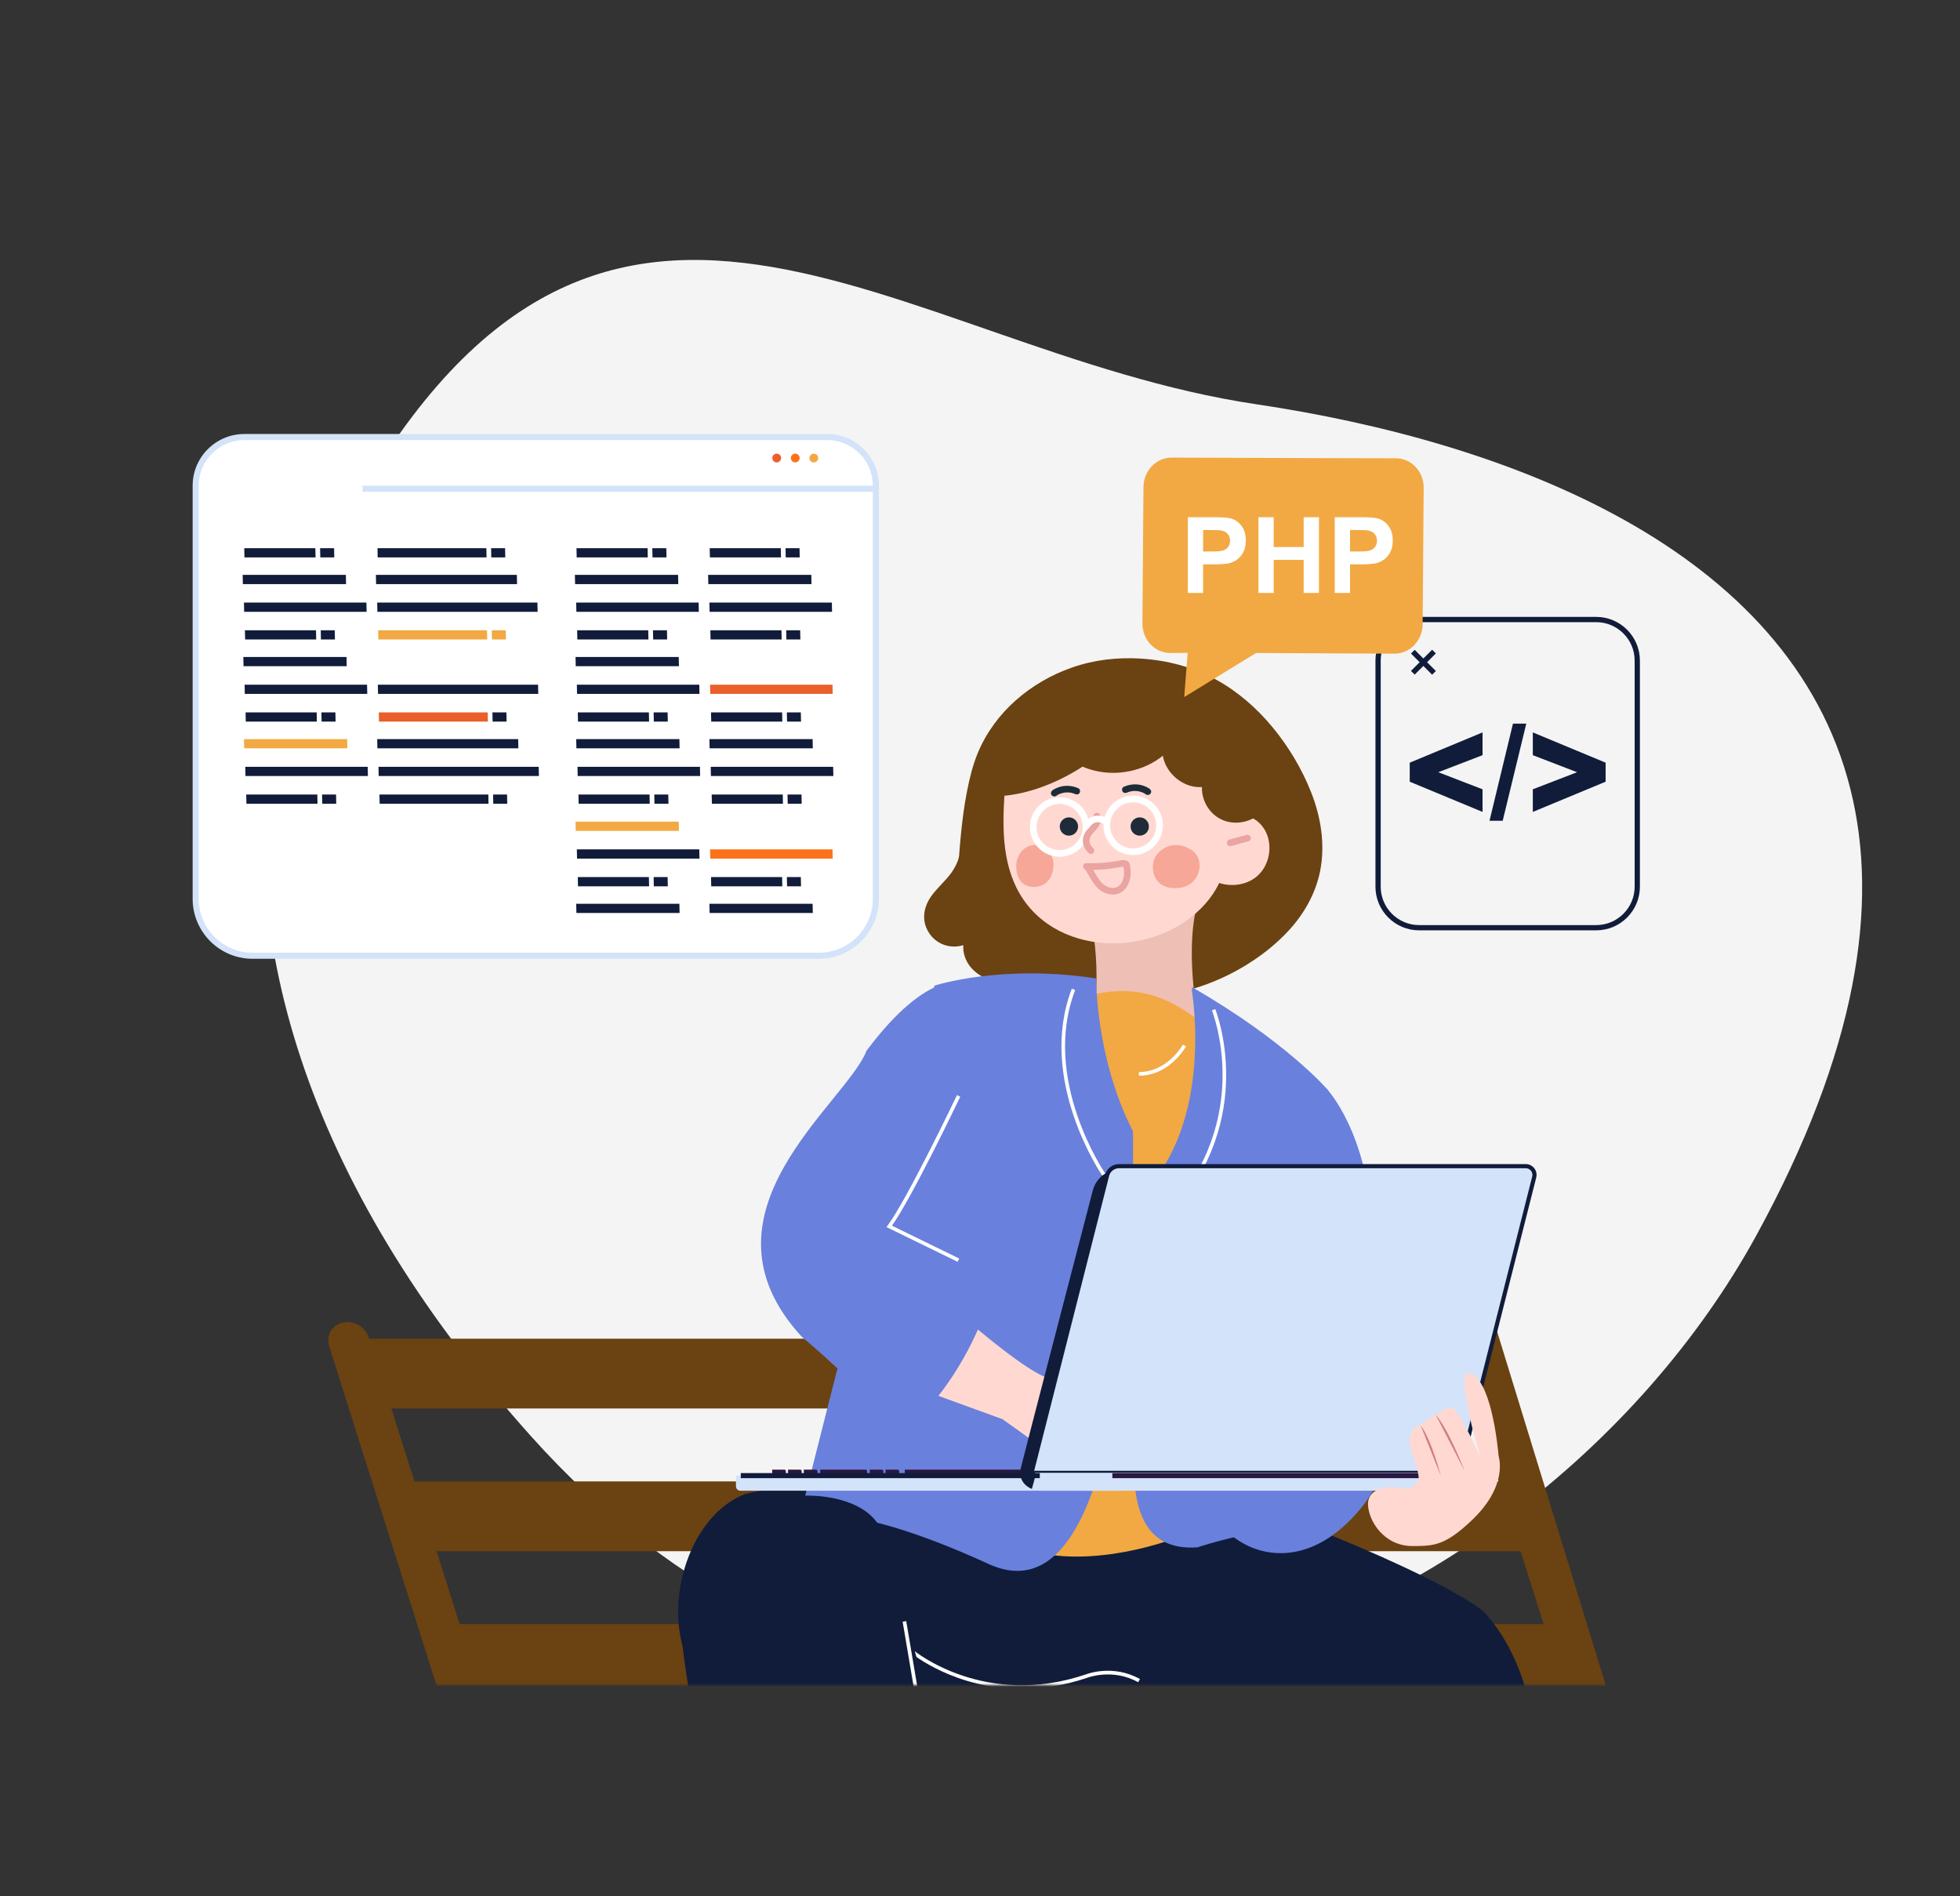 <svg width="641" height="620" viewBox="0 0 641 620" fill="none" xmlns="http://www.w3.org/2000/svg">
<rect x="0" y="0" width="641" height="620" fill="#333333" stroke="none"/>
<mask id="mask0_13_2031" style="mask-type:alpha" maskUnits="userSpaceOnUse" x="0" y="0" width="641" height="620">
<rect width="641" height="620" rx="100" fill="black"/>
</mask>
<g mask="url(#mask0_13_2031)">
<path d="M574.436 403.899C536.911 472.506 462.992 531.153 381.204 546.135C368 548.556 354.582 549.836 341.079 549.836C337.886 549.836 334.694 549.769 331.489 549.609C277.076 547.153 221.754 523.435 173.312 469.245C98.493 385.534 76.273 303.69 89.953 233.262C93.931 212.771 100.952 193.24 110.605 174.921C195.333 14.04 292.309 114.532 410.818 132.182C492.564 144.346 585.33 179.005 605.143 257.965C614.625 295.692 607.445 343.543 574.436 403.899Z" fill="#F4F4F4"/>
<path d="M267.829 312.522H82.612C72.33 312.522 63.994 304.186 63.994 293.899V158.827C63.994 150.034 71.119 142.907 79.91 142.907H270.531C279.32 142.907 286.447 150.034 286.447 158.827V293.899C286.447 304.186 278.111 312.522 267.829 312.522Z" fill="white"/>
<path d="M267.827 313.516H82.612C71.798 313.516 63 304.716 63 293.899V158.827C63 149.501 70.586 141.915 79.908 141.915H270.527C279.851 141.915 287.437 149.501 287.437 158.827V293.899C287.437 304.716 278.637 313.516 267.825 313.516H267.827ZM79.91 143.899C71.681 143.899 64.988 150.595 64.988 158.825V293.897C64.988 303.618 72.896 311.527 82.614 311.527H267.829C277.549 311.527 285.455 303.62 285.455 293.897V158.825C285.455 150.593 278.761 143.899 270.531 143.899H79.91Z" fill="#D3E3F9"/>
<path d="M254.015 148.335C253.222 148.335 252.579 148.978 252.579 149.772C252.579 150.566 253.222 151.209 254.015 151.209C254.809 151.209 255.452 150.566 255.452 149.772C255.452 148.978 254.809 148.335 254.015 148.335Z" fill="#EB5F2A"/>
<path d="M260.079 148.335C259.286 148.335 258.643 148.978 258.643 149.772C258.643 150.566 259.286 151.209 260.079 151.209C260.873 151.209 261.516 150.566 261.516 149.772C261.516 148.978 260.873 148.335 260.079 148.335Z" fill="#FC721A"/>
<path d="M266.146 148.335C265.352 148.335 264.709 148.978 264.709 149.772C264.709 150.566 265.352 151.209 266.146 151.209C266.939 151.209 267.582 150.566 267.582 149.772C267.582 148.978 266.939 148.335 266.146 148.335Z" fill="#F2A943"/>
<path d="M286.447 158.82H118.55V160.807H286.447V158.82Z" fill="#D3E3F9"/>
<path d="M103.841 262.808L103.778 259.798H80.528L80.591 262.808H103.841Z" fill="#101C3A"/>
<path d="M120.321 253.749L120.259 250.739H80.215L80.278 253.749H120.321Z" fill="#101C3A"/>
<path d="M113.601 244.691L113.539 241.679H79.791L79.856 244.691H113.601Z" fill="#F2A943"/>
<path d="M109.964 262.808L109.901 259.798H105.328L105.391 262.808H109.964Z" fill="#101C3A"/>
<path d="M159.767 262.808L159.702 259.798H124.099L124.161 262.808H159.767Z" fill="#101C3A"/>
<path d="M176.245 253.749L176.182 250.739H123.783L123.846 253.749H176.245Z" fill="#101C3A"/>
<path d="M169.527 244.691L169.464 241.679H123.361L123.424 244.691H169.527Z" fill="#101C3A"/>
<path d="M165.89 262.808L165.827 259.798H161.254L161.317 262.808H165.89Z" fill="#101C3A"/>
<path d="M103.626 235.961L103.563 232.951H80.314L80.376 235.961H103.626Z" fill="#101C3A"/>
<path d="M120.106 226.9L120.044 223.89H80.001L80.063 226.9H120.106Z" fill="#101C3A"/>
<path d="M113.386 217.842L113.324 214.832H79.579L79.641 217.842H113.386Z" fill="#101C3A"/>
<path d="M109.749 235.961L109.688 232.951H105.113L105.175 235.961H109.749Z" fill="#101C3A"/>
<path d="M159.552 235.961L159.49 232.951H123.884L123.946 235.961H159.552Z" fill="#EB5F2A"/>
<path d="M176.032 226.9L175.967 223.89H123.568L123.633 226.9H176.032Z" fill="#101C3A"/>
<path d="M169.312 217.842L169.25 214.832H123.146L123.209 217.842H169.312Z" fill="white"/>
<path d="M165.675 235.961L165.612 232.951H161.039L161.102 235.961H165.675Z" fill="#101C3A"/>
<path d="M103.411 209.111L103.348 206.101H80.098L80.163 209.111H103.411Z" fill="#101C3A"/>
<path d="M119.891 200.052L119.828 197.042H79.785L79.848 200.052H119.891Z" fill="#101C3A"/>
<path d="M113.171 190.994L113.111 187.982H79.363L79.426 190.994H113.171Z" fill="#101C3A"/>
<path d="M109.536 209.111L109.473 206.101H104.9L104.96 209.111H109.536Z" fill="#101C3A"/>
<path d="M159.337 209.111L159.274 206.101H123.668L123.731 209.111H159.337Z" fill="#F2A943"/>
<path d="M175.817 200.052L175.754 197.042H123.353L123.418 200.052H175.817Z" fill="#101C3A"/>
<path d="M169.097 190.994L169.035 187.982H122.934L122.996 190.994H169.097Z" fill="#101C3A"/>
<path d="M165.46 209.111L165.397 206.101H160.824L160.886 209.111H165.46Z" fill="#F2A943"/>
<path d="M103.198 182.264L103.133 179.251H79.883L79.948 182.264H103.198Z" fill="#101C3A"/>
<path d="M109.32 182.264L109.258 179.251H104.685L104.747 182.264H109.32Z" fill="#101C3A"/>
<path d="M159.122 182.264L159.059 179.251H123.454L123.516 182.264H159.122Z" fill="#101C3A"/>
<path d="M165.245 182.264L165.182 179.251H160.609L160.674 182.264H165.245Z" fill="#101C3A"/>
<path d="M212.492 262.808L212.429 259.798H189.179L189.242 262.808H212.492Z" fill="#101C3A"/>
<path d="M228.972 253.749L228.909 250.739H188.866L188.929 253.749H228.972Z" fill="#101C3A"/>
<path d="M222.252 244.691L222.19 241.679H188.444L188.507 244.691H222.252Z" fill="#101C3A"/>
<path d="M218.614 262.808L218.552 259.798H213.979L214.041 262.808H218.614Z" fill="#101C3A"/>
<path d="M256.062 262.808L255.997 259.798H232.75L232.812 262.808H256.062Z" fill="#101C3A"/>
<path d="M272.54 253.749L272.477 250.739H232.434L232.497 253.749H272.54Z" fill="#101C3A"/>
<path d="M265.822 244.691L265.757 241.679H232.012L232.075 244.691H265.822Z" fill="#101C3A"/>
<path d="M262.185 262.808L262.122 259.798H257.549L257.611 262.808H262.185Z" fill="#101C3A"/>
<path d="M212.277 235.961L212.214 232.951H188.964L189.027 235.961H212.277Z" fill="#101C3A"/>
<path d="M228.757 226.9L228.694 223.89H188.651L188.714 226.9H228.757Z" fill="#101C3A"/>
<path d="M222.037 217.842L221.974 214.832H188.229L188.292 217.842H222.037Z" fill="#101C3A"/>
<path d="M218.399 235.961L218.337 232.951H213.764L213.828 235.961H218.399Z" fill="#101C3A"/>
<path d="M255.847 235.961L255.782 232.951H232.534L232.597 235.961H255.847Z" fill="#101C3A"/>
<path d="M272.327 226.9L272.262 223.89H232.219L232.284 226.9H272.327Z" fill="#EB5F2A"/>
<path d="M265.607 217.842L265.545 214.832H231.797L231.862 217.842H265.607Z" fill="white"/>
<path d="M261.97 235.961L261.907 232.951H257.334L257.397 235.961H261.97Z" fill="#101C3A"/>
<path d="M212.062 209.111L211.999 206.101H188.749L188.814 209.111H212.062Z" fill="#101C3A"/>
<path d="M228.542 200.052L228.479 197.042H188.436L188.499 200.052H228.542Z" fill="#101C3A"/>
<path d="M221.824 190.994L221.759 187.982H188.014L188.077 190.994H221.824Z" fill="#101C3A"/>
<path d="M218.186 209.111L218.124 206.101H213.548L213.613 209.111H218.186Z" fill="#101C3A"/>
<path d="M255.632 209.111L255.569 206.101H232.319L232.382 209.111H255.632Z" fill="#101C3A"/>
<path d="M272.112 200.052L272.049 197.042H232.006L232.069 200.052H272.112Z" fill="#101C3A"/>
<path d="M265.392 190.994L265.33 187.982H231.584L231.647 190.994H265.392Z" fill="#101C3A"/>
<path d="M261.754 209.111L261.692 206.101H257.119L257.181 209.111H261.754Z" fill="#101C3A"/>
<path d="M222.252 298.54L222.19 295.528H188.444L188.507 298.54H222.252Z" fill="#101C3A"/>
<path d="M265.822 298.54L265.757 295.528H232.012L232.075 298.54H265.822Z" fill="#101C3A"/>
<path d="M212.277 289.81L212.214 286.8H188.964L189.027 289.81H212.277Z" fill="#101C3A"/>
<path d="M228.757 280.75L228.694 277.74H188.651L188.714 280.75H228.757Z" fill="#101C3A"/>
<path d="M222.037 271.691L221.974 268.681H188.229L188.292 271.691H222.037Z" fill="#F2A943"/>
<path d="M218.399 289.81L218.337 286.8H213.764L213.828 289.81H218.399Z" fill="#101C3A"/>
<path d="M255.847 289.81L255.782 286.8H232.534L232.597 289.81H255.847Z" fill="#101C3A"/>
<path d="M272.327 280.75L272.262 277.74H232.219L232.284 280.75H272.327Z" fill="#FC721A"/>
<path d="M265.607 271.691L265.545 268.681H231.797L231.862 271.691H265.607Z" fill="white"/>
<path d="M261.97 289.81L261.907 286.8H257.334L257.397 289.81H261.97Z" fill="#101C3A"/>
<path d="M211.849 182.264L211.784 179.251H188.536L188.599 182.264H211.849Z" fill="#101C3A"/>
<path d="M217.971 182.264L217.909 179.251H213.335L213.398 182.264H217.971Z" fill="#101C3A"/>
<path d="M255.417 182.264L255.354 179.251H232.104L232.167 182.264H255.417Z" fill="#101C3A"/>
<path d="M261.54 182.264L261.477 179.251H256.904L256.966 182.264H261.54Z" fill="#101C3A"/>
<mask id="mask1_13_2031" style="mask-type:luminance" maskUnits="userSpaceOnUse" x="86" y="196" width="483" height="355">
<path d="M568.748 196.109H86.462V550.933H568.748V196.109Z" fill="white"/>
</mask>
<g mask="url(#mask1_13_2031)">
<path d="M124.191 460.557H489.299L483.35 437.736H118.245L124.191 460.557Z" fill="#6B4211"/>
<path d="M139.262 507.222H504.367L498.424 484.404H133.316L139.262 507.222Z" fill="#6B4211"/>
<path d="M154.33 553.89H519.44L513.492 531.069H148.387L154.33 553.89Z" fill="#6B4211"/>
<path d="M513.774 559.305H527.674L488.962 433.264C486.407 425.197 474.92 427.765 476.45 435.932L482.761 461.328L513.774 559.307V559.305Z" fill="#6B4211"/>
<path d="M145.355 559.305H159.252L120.912 438.194C118.243 428.922 105.389 431.429 107.637 440.156L145.353 559.302L145.355 559.305Z" fill="#6B4211"/>
<g clip-path="url(#clip0_13_2031)">
<path d="M430.715 284.418C432.502 275.304 430.773 265.573 426.159 255.69C420.44 243.449 411.735 232.427 400.377 225.091C391.956 219.656 382.131 216.869 372.147 216.391C370.149 216.296 368.143 216.296 366.145 216.383C346.533 217.145 326.579 229.691 319.923 248.869C319.087 251.387 318.397 253.971 317.809 256.59C316.057 264.456 315.287 272.641 314.72 280.26C314.313 281.798 313.732 283.293 312.896 284.701C310.012 289.541 304.257 292.842 303.385 298.408C302.876 301.68 304.424 305.185 307.185 307.021C309.946 308.857 313.79 308.915 316.61 307.166C315.294 310.308 316.624 314.096 319.087 316.461C321.551 318.82 324.922 319.988 328.258 320.699C336.258 322.397 344.731 321.809 352.411 319.03C356.437 323.957 363.435 325.191 369.8 325.212C387.683 325.278 405.486 318.174 418.406 305.831C425.229 299.315 429.204 292.088 430.7 284.425L430.715 284.418Z" fill="#6B4211"/>
<path d="M431.761 284.701C433.433 276.008 431.987 267.112 428.746 258.949C425.716 251.337 421.436 244.168 416.218 237.855C411.11 231.665 404.905 226.194 397.856 222.312C390.284 218.147 381.761 215.905 373.157 215.36C365.498 214.874 357.818 215.745 350.566 218.285C343.83 220.643 337.552 224.264 332.204 228.995C326.863 233.719 322.554 239.567 319.807 246.149C318.107 250.227 317.06 254.602 316.217 258.927C315.324 263.527 314.72 268.179 314.263 272.837C314.037 275.116 313.848 277.394 313.681 279.672C313.601 280.696 313.151 281.777 312.715 282.706C312.301 283.598 311.799 284.454 311.225 285.26C309.22 288.082 306.487 290.303 304.489 293.133C302.396 296.108 301.517 299.801 302.905 303.277C304.38 306.963 307.795 309.409 311.792 309.51C313.674 309.561 315.563 309.068 317.169 308.095L315.571 306.869C314.524 309.474 315.055 312.456 316.45 314.829C317.954 317.405 320.454 319.146 323.164 320.278C326.012 321.468 329.093 322.049 332.153 322.419C335.372 322.804 338.627 322.833 341.853 322.506C345.567 322.136 349.214 321.331 352.724 320.068L351.663 319.785C355.638 324.581 362.163 326.011 368.107 326.25C374.654 326.512 381.318 325.663 387.654 324.03C394.07 322.375 400.269 319.829 405.995 316.491C411.786 313.124 417.243 308.93 421.748 303.959C426.689 298.51 430.33 291.943 431.769 284.694C432.038 283.322 429.938 282.742 429.669 284.113C428.462 290.172 425.701 295.789 421.799 300.57C417.686 305.606 412.527 309.844 407.034 313.305C396.257 320.097 383.621 323.943 370.861 324.095C364.627 324.168 357.44 323.348 353.196 318.239C352.971 317.964 352.47 317.84 352.135 317.956C346.439 320.003 340.378 320.852 334.333 320.438C331.455 320.242 328.563 319.778 325.809 318.921C323.295 318.145 320.788 316.912 319.088 314.836C317.387 312.761 316.661 309.953 317.671 307.442C318.034 306.535 316.828 305.759 316.072 306.216C313.056 308.03 308.987 307.609 306.538 305.033C304.242 302.617 303.806 299.032 305.267 296.072C306.727 293.126 309.3 290.927 311.429 288.474C312.62 287.103 313.718 285.644 314.51 284.004C314.982 283.025 315.367 282.009 315.665 280.971C315.963 279.934 315.934 278.765 316.021 277.684C316.74 268.73 317.787 259.732 320.374 251.097C322.372 244.429 325.962 238.392 330.779 233.37C335.481 228.465 341.185 224.583 347.405 221.847C353.632 219.097 360.361 217.617 367.163 217.428C375.584 217.189 384.093 218.56 391.883 221.826C399.128 224.859 405.551 229.626 410.994 235.257C416.277 240.728 420.629 247.056 424.059 253.833C427.91 261.438 430.577 269.804 430.308 278.403C430.25 280.326 430.039 282.241 429.676 284.128C429.414 285.499 431.514 286.08 431.776 284.708L431.761 284.701Z" fill="#6B4211"/>
<path d="M391.396 296.158C388.57 307.848 389.994 320.887 391.396 332.918C380.962 334.159 368.202 333.013 357.876 330.865C358.893 322.818 358.85 314.589 357.752 306.549" fill="#EEBFB5"/>
<path d="M328.186 268.875C328.171 265.718 328.324 262.562 328.52 259.471C328.883 253.789 329.014 248.028 331.841 242.876C332.749 241.221 333.81 239.763 335.052 238.457C338.773 234.553 344.085 232.057 351.46 229.851C366.16 225.453 382.815 229.902 392.712 241.432C399.179 248.971 401.868 257.091 402.296 266.923C402.754 277.379 401.352 287.451 394.201 295.52C378.041 313.769 343.692 313.406 332.32 290.063C331.724 288.837 331.201 287.574 330.751 286.283C328.81 280.724 328.207 274.796 328.186 268.882V268.875Z" fill="#FFD9D1"/>
<path d="M398.002 269.956C399.302 269.151 400.654 268.432 402.042 267.801C403.292 267.235 404.6 266.742 405.966 266.676C408.516 266.546 410.972 267.961 412.614 269.913C416.575 274.622 415.797 282.466 411.139 286.493C407.266 289.838 401.315 290.245 396.788 287.923" fill="#FFD9D1"/>
<path d="M372.743 273.251C374.397 273.251 375.737 271.912 375.737 270.261C375.737 268.61 374.397 267.271 372.743 267.271C371.09 267.271 369.75 268.61 369.75 270.261C369.75 271.912 371.09 273.251 372.743 273.251Z" fill="#1D2C38"/>
<path d="M349.578 273.251C351.231 273.251 352.572 271.912 352.572 270.261C352.572 268.61 351.231 267.271 349.578 267.271C347.924 267.271 346.584 268.61 346.584 270.261C346.584 271.912 347.924 273.251 349.578 273.251Z" fill="#1D2C38"/>
<path d="M379.69 289.171C377.133 287.436 376.362 283.373 377.648 280.616C378.68 278.402 380.867 276.842 383.222 276.436C385.576 276.03 388.061 276.741 389.994 278.185C393.366 280.695 392.901 286.036 389.711 288.692C388.345 289.824 386.572 290.324 384.82 290.412C383.033 290.506 381.18 290.179 379.69 289.163V289.171Z" fill="#F7A797"/>
<path d="M334.457 288.801C332.415 287.117 331.804 283.17 332.829 280.492C333.65 278.337 335.394 276.828 337.276 276.436C339.158 276.044 341.134 276.733 342.682 278.134C345.371 280.572 345 285.76 342.457 288.336C341.367 289.439 339.95 289.918 338.555 290.005C337.131 290.092 335.648 289.78 334.457 288.793V288.801Z" fill="#F7A797"/>
<path d="M407.702 272.996C405.813 273.512 403.924 274.027 402.034 274.549C401.482 274.702 401.09 275.326 401.271 275.892C401.453 276.458 402.02 276.813 402.616 276.653C404.505 276.138 406.394 275.623 408.284 275.101C408.836 274.948 409.228 274.324 409.047 273.758C408.865 273.192 408.298 272.837 407.702 272.996Z" fill="#EAA4A1"/>
<path d="M326.659 244.849C329.58 239.69 334.195 234.995 338.78 232.434C340.168 231.658 341.701 230.983 343.292 230.526C345.436 228.922 348.517 227.863 350.689 227.188C359.976 224.322 371.014 224.75 380.264 227.746C392.893 231.832 399.469 242.607 409.541 250.284C413.791 253.528 416.654 256.046 413.951 261.836C411.568 266.945 405.152 269.434 399.978 267.003C395.996 265.131 393.525 260.443 394.332 256.118C387.814 257.512 380.838 251.46 381.296 244.82C374.276 251.699 362.868 253.637 353.974 249.457C346.678 254.275 337.857 258.041 329.115 259.064C320.134 260.117 323.942 249.675 326.674 244.842L326.659 244.849Z" fill="#6B4211"/>
<path d="M327.597 245.401C330.031 241.127 333.446 237.252 337.53 234.48C338.554 233.784 339.63 233.16 340.749 232.63C341.258 232.39 341.781 232.173 342.311 231.977C342.624 231.861 342.936 231.759 343.256 231.658C343.655 231.534 343.946 231.36 344.288 231.128C346.177 229.851 348.35 229.053 350.508 228.371C355.325 226.847 360.361 226.23 365.404 226.346C370.447 226.462 375.672 227.304 380.518 228.966C388.918 231.846 395 238.326 401.213 244.363C402.805 245.909 404.418 247.433 406.104 248.884C407.768 250.313 409.512 251.518 411.139 252.955C411.481 253.259 411.815 253.571 412.135 253.905C412.454 254.239 412.716 254.551 412.883 254.791C413.108 255.103 413.312 255.436 413.479 255.785C413.486 255.806 413.624 256.104 413.53 255.886C413.566 255.981 413.603 256.068 413.639 256.162C413.719 256.38 413.777 256.605 413.828 256.837C413.951 257.432 413.922 258.419 413.762 259.122C413.523 260.182 413.108 261.22 412.549 262.156C411.59 263.774 410.18 265.022 408.451 265.871C406.852 266.654 405.028 266.981 403.161 266.792C402.892 266.763 402.303 266.654 401.896 266.546C401.409 266.415 400.901 266.234 400.523 266.059C399.593 265.624 398.823 265.087 398.11 264.391C396.657 262.976 395.72 261.161 395.364 259.152C395.226 258.353 395.226 257.214 395.371 256.409C395.516 255.603 394.884 254.892 394.027 255.066C391.832 255.516 389.478 254.994 387.487 253.811C385.496 252.628 383.832 250.778 383.011 248.732C382.473 247.396 382.277 246.221 382.364 244.82C382.422 243.848 381.143 243.427 380.504 244.051C376.863 247.6 371.922 249.827 366.93 250.393C364.358 250.691 361.742 250.596 359.278 250.081C357.999 249.813 356.742 249.443 355.529 248.964C355.246 248.855 355.035 248.761 354.744 248.63C354.17 248.369 353.756 248.289 353.204 248.644C352.564 249.065 351.917 249.472 351.263 249.871C345.864 253.151 339.993 255.712 333.824 257.134C332.313 257.483 330.787 257.773 329.246 257.954C328.708 258.02 328.171 258.063 327.626 258.041C327.509 258.041 327.4 258.034 327.291 258.02C327.233 258.02 326.943 257.983 327.073 257.998C327.211 258.02 326.921 257.969 326.87 257.961C326.761 257.94 326.652 257.918 326.543 257.889C326.434 257.86 326.339 257.831 326.238 257.795C326.194 257.78 325.933 257.671 326.085 257.737C326.23 257.802 325.998 257.693 325.954 257.664C325.874 257.62 325.787 257.577 325.707 257.526C325.642 257.483 325.577 257.432 325.511 257.388C325.395 257.308 325.671 257.533 325.569 257.432C325.547 257.41 325.518 257.388 325.497 257.366C325.373 257.243 325.25 257.12 325.133 256.982C325.257 257.12 325.213 257.098 325.133 256.967C325.09 256.902 325.053 256.837 325.01 256.771C324.966 256.706 324.937 256.634 324.901 256.568C324.886 256.539 324.872 256.51 324.857 256.481C324.755 256.293 324.901 256.641 324.872 256.525C324.792 256.198 324.668 255.886 324.603 255.545C324.552 255.248 324.603 255.639 324.588 255.473C324.588 255.386 324.574 255.298 324.566 255.211C324.552 255.015 324.545 254.827 324.545 254.631C324.545 254.225 324.581 253.818 324.625 253.405C324.646 253.201 324.596 253.6 324.639 253.317C324.654 253.216 324.668 253.122 324.69 253.02C324.726 252.802 324.77 252.585 324.821 252.374C324.915 251.932 325.032 251.496 325.155 251.061C325.409 250.197 325.715 249.341 326.056 248.507C326.071 248.463 326.187 248.187 326.143 248.303C326.1 248.405 326.209 248.158 326.23 248.108C326.318 247.904 326.412 247.708 326.499 247.505C326.674 247.121 326.863 246.743 327.052 246.373C327.219 246.039 327.4 245.713 327.582 245.386C328.272 244.167 326.39 243.064 325.7 244.291C324.552 246.337 323.593 248.536 322.961 250.792C322.328 253.049 321.965 255.48 322.961 257.584C324.094 259.971 326.863 260.414 329.239 260.131C333.497 259.623 337.661 258.527 341.664 256.996C346.17 255.269 350.471 253.049 354.49 250.393H353.393C360.717 253.804 369.481 253.397 376.58 249.588C378.571 248.521 380.424 247.164 382.037 245.582L380.177 244.813C379.828 250.495 384.348 255.77 389.754 257.076C391.353 257.461 392.988 257.49 394.593 257.163L393.249 255.821C392.421 260.429 394.71 265.341 398.823 267.634C402.688 269.796 407.68 269.325 411.219 266.713C413.108 265.319 414.445 263.498 415.317 261.328C416.088 259.405 416.393 257.207 415.594 255.248C414.831 253.397 413.399 251.982 411.873 250.734C410.078 249.268 408.233 247.89 406.496 246.344C403.073 243.289 399.927 239.951 396.563 236.831C393.198 233.711 389.58 230.794 385.459 228.712C380.751 226.332 375.504 225.098 370.287 224.496C365.07 223.893 359.278 224.06 353.916 225.2C351.518 225.707 349.142 226.419 346.867 227.347C345.676 227.841 344.498 228.378 343.408 229.082C343.19 229.227 342.972 229.415 342.74 229.524C342.42 229.669 342.05 229.742 341.723 229.865C341.018 230.119 340.32 230.417 339.644 230.736C334.892 232.978 330.91 236.802 327.829 241.004C327.059 242.056 326.347 243.151 325.7 244.283C325.01 245.503 326.892 246.598 327.582 245.379L327.597 245.401Z" fill="#6B4211"/>
<path d="M352.695 257.765C349.992 256.525 346.722 256.692 344.245 258.397C343.758 258.731 343.54 259.355 343.852 259.884C344.136 260.363 344.855 260.61 345.342 260.276C345.596 260.102 345.858 259.942 346.127 259.797C346.265 259.725 346.403 259.659 346.541 259.601C346.417 259.652 346.773 259.514 346.817 259.5C347.107 259.398 347.405 259.318 347.703 259.253C347.856 259.224 348.001 259.195 348.154 259.166C347.979 259.195 348.336 259.144 348.379 259.144C348.67 259.122 348.953 259.108 349.244 259.115C349.396 259.115 349.549 259.13 349.702 259.144C349.782 259.144 349.854 259.159 349.934 259.166C349.832 259.151 349.854 259.159 349.985 259.173C350.29 259.231 350.588 259.289 350.879 259.384C351.024 259.427 351.169 259.478 351.315 259.529C351.387 259.558 351.46 259.587 351.533 259.616C351.446 259.58 351.467 259.594 351.591 259.645C352.129 259.892 352.768 259.797 353.081 259.253C353.357 258.781 353.226 258.012 352.688 257.765H352.695Z" fill="#1D2C38"/>
<path d="M368.594 259.166C368.718 259.115 368.733 259.101 368.653 259.137C368.725 259.108 368.798 259.079 368.871 259.05C369.016 258.999 369.161 258.948 369.307 258.905C369.604 258.818 369.902 258.752 370.2 258.694C370.331 258.673 370.353 258.673 370.251 258.687C370.324 258.68 370.404 258.673 370.484 258.665C370.636 258.651 370.789 258.644 370.942 258.636C371.232 258.629 371.516 258.636 371.806 258.665C371.85 258.665 372.206 258.716 372.031 258.687C372.184 258.709 372.337 258.738 372.482 258.774C372.78 258.839 373.078 258.919 373.369 259.021C373.405 259.035 373.768 259.173 373.645 259.122C373.783 259.18 373.921 259.253 374.059 259.318C374.335 259.463 374.589 259.623 374.844 259.797C375.33 260.131 376.057 259.884 376.333 259.405C376.653 258.868 376.428 258.252 375.941 257.918C373.463 256.213 370.193 256.039 367.49 257.287C366.952 257.533 366.821 258.302 367.098 258.774C367.417 259.326 368.049 259.413 368.587 259.166H368.594Z" fill="#1D2C38"/>
<path d="M355.268 284.418C357.898 284.505 360.529 284.389 363.137 284.055C364.482 283.888 365.797 283.612 367.134 283.402C367.134 283.402 367.337 283.373 367.236 283.387C367.272 283.387 367.541 283.322 367.461 283.366L367.577 283.395C367.504 283.38 367.454 283.337 367.417 283.264C367.461 283.257 367.272 284.853 367.454 283.409C367.424 283.634 367.526 283.939 367.548 284.164C367.584 284.527 367.606 284.897 367.606 285.26C367.621 287.117 367.025 289.367 365.165 290.114C363.515 290.774 361.51 289.925 360.318 288.648C358.908 287.139 357.92 285.114 356.895 283.286C356.212 282.067 354.323 283.163 355.013 284.382C356.103 286.334 357.15 288.373 358.654 290.056C360.274 291.863 362.941 292.958 365.346 292.342C368.057 291.645 369.474 288.953 369.735 286.355C369.808 285.659 369.793 284.948 369.735 284.251C369.677 283.554 369.663 282.72 369.256 282.11C368.325 280.71 366.552 281.327 365.208 281.559C361.931 282.139 358.596 282.343 355.268 282.234C353.865 282.19 353.865 284.367 355.268 284.411V284.418Z" fill="#EAA4A1"/>
<path d="M346.526 280.137C344.012 280.137 341.643 279.186 339.819 277.445C337.944 275.652 336.876 273.236 336.818 270.638C336.695 265.283 340.953 260.828 346.315 260.705C348.902 260.654 351.373 261.597 353.255 263.389C355.13 265.182 356.198 267.598 356.256 270.196C356.379 275.551 352.121 280.006 346.759 280.13C346.686 280.13 346.606 280.13 346.533 280.13L346.526 280.137ZM346.541 262.881C346.482 262.881 346.424 262.881 346.366 262.881C342.21 262.976 338.904 266.437 338.998 270.595C339.042 272.605 339.87 274.484 341.331 275.877C342.784 277.271 344.673 278.003 346.715 277.96C350.871 277.866 354.178 274.404 354.083 270.247C354.04 268.237 353.211 266.357 351.751 264.964C350.334 263.614 348.495 262.874 346.548 262.874L346.541 262.881Z" fill="white"/>
<path d="M357.796 267.416C358.152 268.171 357.433 269.172 356.917 269.774C356.132 270.696 355.188 271.552 354.65 272.655C353.604 274.81 354.221 277.321 355.987 278.903C356.423 279.295 357.099 279.338 357.528 278.903C357.927 278.504 357.971 277.756 357.528 277.364C356.844 276.755 356.358 275.935 356.307 275.137C356.249 274.237 356.568 273.504 357.186 272.75C357.942 271.835 358.843 271.023 359.424 269.985C360.078 268.817 360.26 267.547 359.671 266.313C359.417 265.784 358.654 265.646 358.181 265.921C357.637 266.241 357.535 266.879 357.789 267.409L357.796 267.416Z" fill="#EAA4A1"/>
<path d="M370.578 279.6C368.064 279.6 365.687 278.649 363.871 276.908C361.996 275.115 360.928 272.699 360.87 270.101C360.746 264.746 365.004 260.291 370.367 260.167C375.693 260.051 380.184 264.303 380.308 269.659C380.431 275.014 376.166 279.469 370.81 279.592C370.738 279.592 370.658 279.592 370.585 279.592L370.578 279.6ZM370.585 262.344C370.527 262.344 370.469 262.344 370.411 262.344C366.254 262.439 362.948 265.9 363.042 270.058C363.086 272.068 363.914 273.947 365.375 275.34C366.836 276.733 368.754 277.474 370.759 277.423C374.916 277.328 378.222 273.867 378.128 269.709C378.033 265.61 374.669 262.344 370.592 262.344H370.585Z" fill="white"/>
<path d="M356.35 270.42C356.386 270.362 356.423 270.304 356.466 270.246C356.51 270.188 356.546 270.13 356.481 270.217C356.575 270.094 356.677 269.985 356.786 269.876C356.881 269.782 356.982 269.687 357.084 269.6C357.099 269.586 357.251 269.463 357.171 269.528C357.091 269.593 357.251 269.477 357.266 269.463C357.498 269.303 357.745 269.158 358.007 269.049C357.825 269.121 358.152 269.005 358.21 268.984C358.356 268.94 358.494 268.904 358.646 268.875C358.668 268.875 358.864 268.838 358.748 268.853C358.632 268.868 358.843 268.853 358.864 268.853C359.002 268.846 359.14 268.838 359.279 268.853C359.351 268.853 359.417 268.853 359.489 268.868C359.511 268.868 359.715 268.897 359.606 268.882C359.475 268.86 359.744 268.911 359.773 268.918C359.838 268.933 359.911 268.947 359.976 268.969C360.114 269.005 360.245 269.049 360.376 269.1C360.441 269.121 360.514 269.158 360.405 269.114C360.47 269.143 360.536 269.172 360.594 269.209C360.732 269.281 360.87 269.361 361.008 269.448C361.066 269.484 361.124 269.528 361.182 269.571C361.335 269.687 360.993 269.412 361.255 269.637C361.691 270.007 362.374 270.094 362.796 269.637C363.166 269.23 363.261 268.49 362.796 268.098C361.488 266.995 359.86 266.502 358.16 266.792C356.626 267.053 355.297 268.069 354.475 269.354C354.163 269.833 354.359 270.58 354.868 270.841C355.413 271.124 356.03 270.965 356.357 270.449L356.35 270.42Z" fill="white"/>
</g>
<path d="M509.078 568.328C506.917 586.014 500.734 616.762 494.878 639.728C489.022 662.696 481.232 695.485 481.232 695.485C481.232 695.485 430.786 695.082 403.341 661.574C403.341 661.574 428.364 592.85 434.416 572.264C440.471 551.677 512.954 536.651 509.078 568.328Z" fill="#F2A943"/>
<path d="M352.69 556.169C371.277 555.546 456.718 605.285 491.02 590.834C509.426 583.081 501.44 543.698 485.041 526.816C469.073 514.207 405.768 488.94 387.199 485.779C368.63 482.615 319.994 557.268 352.692 556.169H352.69Z" fill="#101C3A"/>
<path d="M413.18 669.951L412.066 669.55C415.533 659.875 419.158 650.43 422.661 641.294C433.941 611.896 443.685 586.5 438.867 576.705C437.898 574.737 436.389 573.47 434.245 572.831C417.188 567.743 355.855 548.799 355.237 548.608L355.587 547.476C356.205 547.667 417.531 566.608 434.585 571.694C437.025 572.422 438.826 573.932 439.93 576.181C444.976 586.441 435.62 610.836 423.77 641.718C420.267 650.849 416.644 660.289 413.18 669.951Z" fill="#101C3A"/>
<path d="M359.286 498.669C333.98 490.97 278.37 480.14 243.72 488.498C217.829 498.669 212.246 549.906 241.275 556.699C271.086 563.675 296.903 564.332 335.467 562.765C375.145 561.153 408.568 513.665 359.286 498.672V498.669Z" fill="#101C3A"/>
<path d="M334.131 552.249C312.253 552.249 298.306 540.778 298.127 540.627L298.891 539.72C299.121 539.909 322.061 558.743 355.224 547.483C355.556 547.353 364.036 544.12 372.81 549.039L372.23 550.077C363.936 545.418 355.712 548.564 355.633 548.597C347.866 551.232 340.648 552.252 334.133 552.252L334.131 552.249Z" fill="white"/>
<path d="M437.035 681.422L422.919 675.236C448.606 616.573 450.749 573.835 446.015 568.509C438.634 560.207 370.443 538.076 357.784 541.991C318.275 554.14 287.608 530.326 276.903 516.033L289.225 506.772C290.232 508.101 314.399 539.214 353.251 527.257C372.188 521.433 445.918 545.206 457.528 558.262C472.08 574.625 457.832 633.929 437.035 681.422Z" fill="#101C3A"/>
<path d="M397.421 337.892C406.299 344.95 407.973 345.699 415.357 377.9C422.743 410.104 410.609 494.266 410.609 494.266C410.609 494.266 400.055 497.838 382.122 503.78C364.192 509.721 341.175 512.197 326.141 502.316C311.108 492.436 279.259 480.724 279.259 480.724C279.259 480.724 288.359 369.48 327.526 340.573C366.693 311.665 384.158 327.346 397.421 337.889V337.892Z" fill="#F2A943"/>
<path d="M433.913 356.073C433.913 356.073 447.445 370.167 448.766 401.824C450.084 433.481 451.412 426.509 452.201 436.534C452.993 446.559 461.169 473.995 444.815 493.519C428.464 513.04 411.055 509.347 402.35 501.696C393.645 494.047 401.295 454.737 417.12 445.504C432.945 436.271 409.346 380.696 431.502 355.106L433.913 356.073Z" fill="#6980DD"/>
<path d="M439.533 429.573L438.989 428.518C448.907 423.412 451.217 411.496 451.237 411.376L452.403 411.593C452.308 412.107 449.96 424.202 439.531 429.573H439.533Z" fill="#151515"/>
<path d="M389.823 324.237C389.823 324.237 397.028 366.411 374.082 389.706C374.082 389.706 375.804 402.128 376.33 425.161C376.859 448.193 356.162 508.545 391.637 505.962C391.637 505.962 415.42 497.933 434.015 499.504C434.015 499.504 421.828 440.082 429.347 405.532C436.864 370.982 434.396 356.553 434.396 356.553C434.396 356.553 420.891 340.636 389.823 322.79V324.237Z" fill="#6980DD"/>
<path d="M413.622 476.781L412.748 475.984C412.822 475.902 420.122 467.812 421.624 458.535C422.324 454.204 421.253 450.79 420.216 447.486C419.036 443.732 417.922 440.185 419.991 436.155C421.91 432.426 420.814 429.301 419.429 425.345C418.241 421.959 416.897 418.118 416.89 412.831C416.872 401.173 423.43 391.771 423.709 391.378L424.677 392.063C424.608 392.155 418.055 401.556 418.073 412.828C418.08 417.914 419.391 421.655 420.546 424.952C421.966 429.01 423.195 432.516 421.044 436.696C419.197 440.292 420.191 443.458 421.343 447.13C422.372 450.404 423.537 454.112 422.791 458.722C421.233 468.356 413.934 476.444 413.622 476.781Z" fill="white"/>
<path d="M382.587 397.373L381.716 396.57C410.387 365.519 396.478 330.739 396.335 330.389L397.429 329.937C397.574 330.292 411.764 365.772 382.584 397.373H382.587Z" fill="white"/>
<path d="M305.613 322.307C305.613 322.307 327.105 315.174 358.492 319.922C358.492 319.922 358.252 346.01 370.515 369.886C370.515 369.886 374.217 534.683 323.329 511.413C272.442 488.143 261.277 497.184 261.277 497.184L305.613 322.307Z" fill="#6980DD"/>
<path d="M341.072 450.378C341.072 450.378 353.205 448.507 355.998 457.193C359.002 466.534 370.86 484.637 370.86 484.637C370.86 484.637 361.524 488.723 345.821 477.095C334.125 468.435 328.057 464.201 328.057 464.201L341.069 450.378H341.072Z" fill="#FFD9D1"/>
<path d="M352.329 461.073C352.329 461.073 357.981 453.884 359.846 449.785C361.713 445.689 364.823 439.605 363.66 436.643C362.5 433.681 361.029 436.441 359.72 437.964C358.415 439.49 355.024 442.896 353.103 444.529C351.182 446.162 342.145 448.822 340.704 452.763C339.261 456.718 352.324 461.07 352.324 461.07L352.329 461.073Z" fill="#FFD9D1"/>
<path d="M370.86 484.636C370.86 484.636 379.574 479.186 381.557 475.265C382.722 472.96 378.918 463.393 375.298 458.2C374.518 457.081 372.755 443.422 369.592 439.231C367.336 436.238 366.613 452.596 365.029 455.992C361.631 463.275 355.075 455.604 355.075 455.604C355.075 455.604 354.935 472.163 357.72 476.599C359.766 479.86 370.857 484.636 370.857 484.636H370.86Z" fill="#FFD9D1"/>
<path d="M375.004 458.55L363.739 468.239C363.739 468.239 372.017 463.291 375.004 458.55Z" fill="#101C3A"/>
<path d="M381.243 468.667L371.028 479.457C371.028 479.457 378.754 473.689 381.243 468.667Z" fill="#101C3A"/>
<path d="M378.639 462.738L366.8 475.625C366.8 475.625 376.135 467.87 378.639 462.738Z" fill="#101C3A"/>
<path d="M342.35 450.488L331.259 465.297C331.259 465.297 311.91 458.254 291.18 450.723C292.764 449.144 294.355 447.442 295.929 445.627C302.138 438.482 306.775 431.278 309.082 425.631C322.804 437.585 336.052 448.219 342.35 450.488Z" fill="#FFD9D1"/>
<path d="M283.426 343.53C276.673 360.895 225.064 396.699 262.203 437.103C268.136 442.02 290.867 462.184 290.867 466.726C291.015 466.856 291.171 466.976 291.34 467.073C295.79 469.611 306.365 459.45 314.962 444.376C323.56 429.303 326.922 415.024 322.474 412.486C322.333 412.407 322.188 412.34 322.037 412.284L301.465 399.484C301.465 399.484 321.784 372.125 327.216 362.928C339.132 342.753 322.474 291.438 283.426 343.53Z" fill="#6980DD"/>
<path d="M313.179 412.593L289.914 401.24L290.342 400.668C296.722 392.085 312.807 358.442 312.968 358.102L314.036 358.61C313.388 359.97 298.393 391.339 291.711 400.797L313.704 411.528L313.182 412.593L313.179 412.593Z" fill="white"/>
<path d="M367.735 486.727C367.735 487.126 367.413 487.451 367.012 487.451H242.133C241.336 487.451 240.687 486.804 240.687 486.004V482.516H367.738V486.727H367.735Z" fill="#D3E3F9"/>
<path d="M257 481.046V482.516H252.542V480.561H256.515C256.781 480.561 256.998 480.778 256.998 481.046H257Z" fill="#2B173F"/>
<path d="M262.174 481.046V482.516H257.716V480.561H261.686C261.954 480.561 262.174 480.778 262.174 481.046Z" fill="#2B173F"/>
<path d="M267.345 481.046V482.516H262.884V480.561H266.857C267.125 480.561 267.343 480.778 267.343 481.046H267.345Z" fill="#2B173F"/>
<path d="M288.893 481.046V482.516H284.433V480.561H288.406C288.674 480.561 288.891 480.778 288.891 481.046H288.893Z" fill="#2B173F"/>
<path d="M294.065 481.046V482.516H289.609V480.561H293.579C293.847 480.561 294.065 480.778 294.065 481.046Z" fill="#2B173F"/>
<path d="M354.777 481.046V482.516H350.318V480.561H354.289C354.557 480.561 354.774 480.778 354.774 481.046H354.777Z" fill="#2B173F"/>
<path d="M359.951 481.046V482.516H355.492V480.561H359.465C359.733 480.561 359.953 480.778 359.953 481.046H359.951Z" fill="#2B173F"/>
<path d="M283.569 481.046V482.516H268.242V480.561H283.081C283.351 480.561 283.569 480.778 283.569 481.046Z" fill="#2B173F"/>
<path d="M376.739 481.046V482.516H361.412V480.561H376.254C376.522 480.561 376.739 480.778 376.739 481.046Z" fill="#2B173F"/>
<path d="M349.123 481.046V482.516H295.901V480.561H348.64C348.908 480.561 349.123 480.778 349.123 481.046Z" fill="#2B173F"/>
<path d="M375.523 480.561H386.322C386.936 480.561 387.426 481.056 387.426 481.665V482.516H375.032V481.046C375.032 480.778 375.249 480.561 375.52 480.561H375.523Z" fill="#D3E3F9"/>
<path d="M390.451 480.561H401.253C401.864 480.561 402.357 481.056 402.357 481.665V482.516H389.966V481.046C389.966 480.778 390.18 480.561 390.449 480.561H390.451Z" fill="url(#paint0_linear_13_2031)"/>
<path d="M405.379 480.561H416.179C416.792 480.561 417.288 481.056 417.288 481.665V482.516H404.894V481.046C404.894 480.778 405.111 480.561 405.379 480.561Z" fill="#D3E3F9"/>
<path d="M420.305 480.561H431.107C431.72 480.561 432.214 481.056 432.214 481.665V482.516H419.822V481.046C419.822 480.778 420.037 480.561 420.305 480.561Z" fill="url(#paint1_linear_13_2031)"/>
<path d="M437.883 480.561H443.537C444.145 480.561 444.641 481.056 444.641 481.665V482.516H437.397V481.046C437.397 480.778 437.615 480.561 437.883 480.561Z" fill="#D3E3F9"/>
<path d="M446.687 480.561H452.339C452.947 480.561 453.442 481.056 453.442 481.665V482.516H446.199V481.046C446.199 480.778 446.419 480.561 446.687 480.561Z" fill="#D3E3F9"/>
<path d="M454.968 480.561H460.624C461.235 480.561 461.728 481.056 461.728 481.665V482.516H454.482V481.046C454.482 480.778 454.7 480.561 454.968 480.561Z" fill="#D3E3F9"/>
<path d="M357.398 389.227C358.43 385.276 362.186 382.207 366.251 382.263L337.462 486.861C337.462 486.861 332.603 485.225 333.888 479.894C334.958 475.443 351.851 410.534 357.401 389.227H357.398Z" fill="#101C3A"/>
<path d="M365.98 381.327H498.986C500.843 381.327 502.21 383.078 501.75 384.882L477.269 481.611H337.344L362.066 384.373C362.518 382.584 364.13 381.327 365.977 381.327H365.98Z" fill="#D3E3F9"/>
<path d="M361.412 384.207C361.94 382.112 363.821 380.647 365.98 380.647H498.989C500.085 380.647 501.101 381.146 501.773 382.012C502.448 382.878 502.678 383.982 502.41 385.045L477.926 481.775L477.798 482.286H336.476L361.412 384.207ZM501.099 384.713C501.262 384.059 501.119 383.377 500.705 382.843C500.289 382.309 499.663 382.002 498.989 382.002H365.98C364.439 382.002 363.1 383.045 362.722 384.537L338.215 480.931H476.743L501.096 384.711L501.099 384.713Z" fill="#101C3A"/>
<path d="M477.885 486.728C477.885 487.126 477.561 487.451 477.162 487.451H339.923C339.123 487.451 338.477 486.804 338.477 486.004V481.585H477.885V486.728Z" fill="#D3E3F9"/>
<path d="M340.053 481.688H242.266V483.344H340.053V481.688Z" fill="#101C3A"/>
<path d="M477.885 481.688H363.788V483.344H477.885V481.688Z" fill="#2B173F"/>
<path d="M447.39 491.794C447.364 488.47 450.42 484.859 460.389 486.898C471.107 489.093 490.118 476.262 490.118 476.262C490.118 476.262 493.432 485.661 481.316 497.138C472.599 505.394 468.994 505.545 461.93 505.545C452.533 505.545 447.436 497.168 447.39 491.794Z" fill="#FFD9D1"/>
<path d="M490.287 478.115C490.287 478.115 488.859 456.291 482.735 450.268C481.398 448.955 479.234 448.426 479.038 450.289C478.264 457.551 484.084 476.142 484.084 476.142C484.084 476.142 476.516 459.631 474.268 460.073C472.985 460.324 467.73 463.641 463.463 466.439C460.41 468.44 460.681 472.076 461.93 475.508C463.445 479.661 464.214 482.896 463.9 484.003C463.287 486.177 459.089 487.519 459.089 487.519L479.096 488.117L490.284 478.115H490.287Z" fill="#FFD9D1"/>
<path d="M464.579 466.002L471.191 482.592C471.191 482.592 468.411 471.256 464.579 466.002Z" fill="#D17F80"/>
<path d="M469.477 462.539L479.022 481.041C479.022 481.041 473.803 467.397 469.477 462.539Z" fill="#D17F80"/>
<path d="M372.467 351.749V350.563C381.874 350.563 386.779 341.679 386.828 341.587L387.87 342.152C387.819 342.247 382.592 351.749 372.467 351.749Z" fill="white"/>
<path d="M360.479 384.394C360.262 384.084 339.085 353.082 350.523 323.29L351.629 323.717C340.418 352.913 361.241 383.412 361.45 383.716L360.477 384.394H360.479Z" fill="white"/>
<path d="M222.17 524.887C222.17 542.706 232.366 588.156 234.111 611.825C235.859 635.493 237.164 656.734 237.164 656.734C237.164 656.734 299.013 674.495 326.458 640.99C326.458 640.99 294.576 521.969 288.52 501.383C282.468 480.796 222.17 484.268 222.17 524.887Z" fill="#101C3A"/>
<path d="M314.877 646.538L295.201 530.28L296.371 530.083L316.044 646.344L314.877 646.538Z" fill="white"/>
<path d="M280.971 500.149L265.775 502.717L291.499 655L306.695 652.432L280.971 500.149Z" fill="#101C3A"/>
</g>
<path d="M522.037 201.724H464.106C456.233 201.724 449.831 208.128 449.831 216.002V289.931C449.831 297.805 456.233 304.209 464.106 304.209H522.037C529.909 304.209 536.312 297.805 536.312 289.931V216.002C536.312 208.13 529.909 201.724 522.037 201.724ZM534.597 289.931C534.597 296.856 528.961 302.494 522.037 302.494H464.106C457.18 302.494 451.546 296.859 451.546 289.931V216.002C451.546 209.077 457.18 203.442 464.106 203.442H522.037C528.961 203.442 534.597 209.077 534.597 216.002V289.931Z" fill="#101C3A"/>
<path d="M468.358 212.453L461.439 219.38L462.655 220.594L469.573 213.666L468.358 212.453Z" fill="#101C3A"/>
<path d="M462.662 212.487L461.447 213.702L468.371 220.624L469.585 219.41L462.662 212.487Z" fill="#101C3A"/>
<path d="M484.852 265.489L461.039 255.608V249.39L484.852 239.491V246.932L470.379 252.51L484.852 258.092V265.489Z" fill="#101C3A"/>
<path d="M494.803 236.624H499.157L491.442 268.379H487.134L494.803 236.624Z" fill="#101C3A"/>
<path d="M501.293 258.092L515.763 252.51L501.293 246.932V239.491L525.105 249.39V255.608L501.293 265.489V258.092Z" fill="#101C3A"/>
<path d="M383.144 149.632L456.566 149.864C461.578 149.875 465.643 154.213 465.602 159.504L465.262 204.143C465.221 209.435 461.088 213.756 456.08 213.745L410.757 213.526L387.282 227.946L388.419 213.481L382.657 213.513C377.647 213.505 373.582 209.167 373.622 203.874L373.961 159.235C374.001 153.943 378.134 149.622 383.142 149.632H383.144Z" fill="#F2A943"/>
<path d="M388.47 193.89V169.126H396.491C399.531 169.126 401.514 169.25 402.436 169.499C403.856 169.869 405.044 170.679 406 171.922C406.956 173.166 407.435 174.774 407.435 176.744C407.435 178.265 407.161 179.542 406.607 180.58C406.058 181.615 405.355 182.43 404.503 183.02C403.656 183.612 402.789 184.004 401.912 184.194C400.717 184.43 398.991 184.547 396.725 184.547H393.465V193.888H388.468L388.47 193.89ZM393.467 173.313V180.341H396.203C398.173 180.341 399.491 180.211 400.155 179.951C400.82 179.694 401.341 179.287 401.718 178.735C402.097 178.184 402.285 177.543 402.285 176.81C402.285 175.909 402.021 175.166 401.49 174.58C400.96 173.995 400.292 173.628 399.48 173.483C398.884 173.37 397.683 173.315 395.884 173.315H393.467V173.313Z" fill="white"/>
<path d="M411.558 193.89V169.126H416.557V178.874H426.352V169.126H431.351V193.89H426.352V183.063H416.557V193.89H411.558Z" fill="white"/>
<path d="M436.521 193.89V169.126H444.544C447.585 169.126 449.565 169.25 450.489 169.499C451.907 169.869 453.095 170.679 454.051 171.922C455.007 173.166 455.488 174.774 455.488 176.744C455.488 178.265 455.212 179.542 454.66 180.58C454.109 181.615 453.406 182.43 452.556 183.02C451.707 183.612 450.842 184.004 449.965 184.194C448.771 184.43 447.044 184.547 444.78 184.547H441.521V193.888H436.521V193.89ZM441.518 173.313V180.341H444.254C446.224 180.341 447.542 180.211 448.204 179.951C448.869 179.694 449.39 179.287 449.767 178.735C450.144 178.184 450.334 177.543 450.334 176.81C450.334 175.909 450.069 175.166 449.539 174.58C449.009 173.995 448.341 173.628 447.531 173.483C446.933 173.37 445.734 173.315 443.933 173.315H441.518V173.313Z" fill="white"/>
</g>
<defs>
<linearGradient id="paint0_linear_13_2031" x1="402.357" y1="6.823" x2="389.966" y2="6.823" gradientUnits="userSpaceOnUse">
<stop stop-color="#FFFBDC"/>
<stop offset="1" stop-color="#FFFBDC"/>
</linearGradient>
<linearGradient id="paint1_linear_13_2031" x1="432.214" y1="6.823" x2="419.822" y2="6.823" gradientUnits="userSpaceOnUse">
<stop stop-color="#FFFBDC"/>
<stop offset="1" stop-color="#FFFBDC"/>
</linearGradient>
<clipPath id="clip0_13_2031">
<rect width="130.23" height="117.689" fill="white" transform="translate(302.237 215.229)"/>
</clipPath>
</defs>
</svg>
